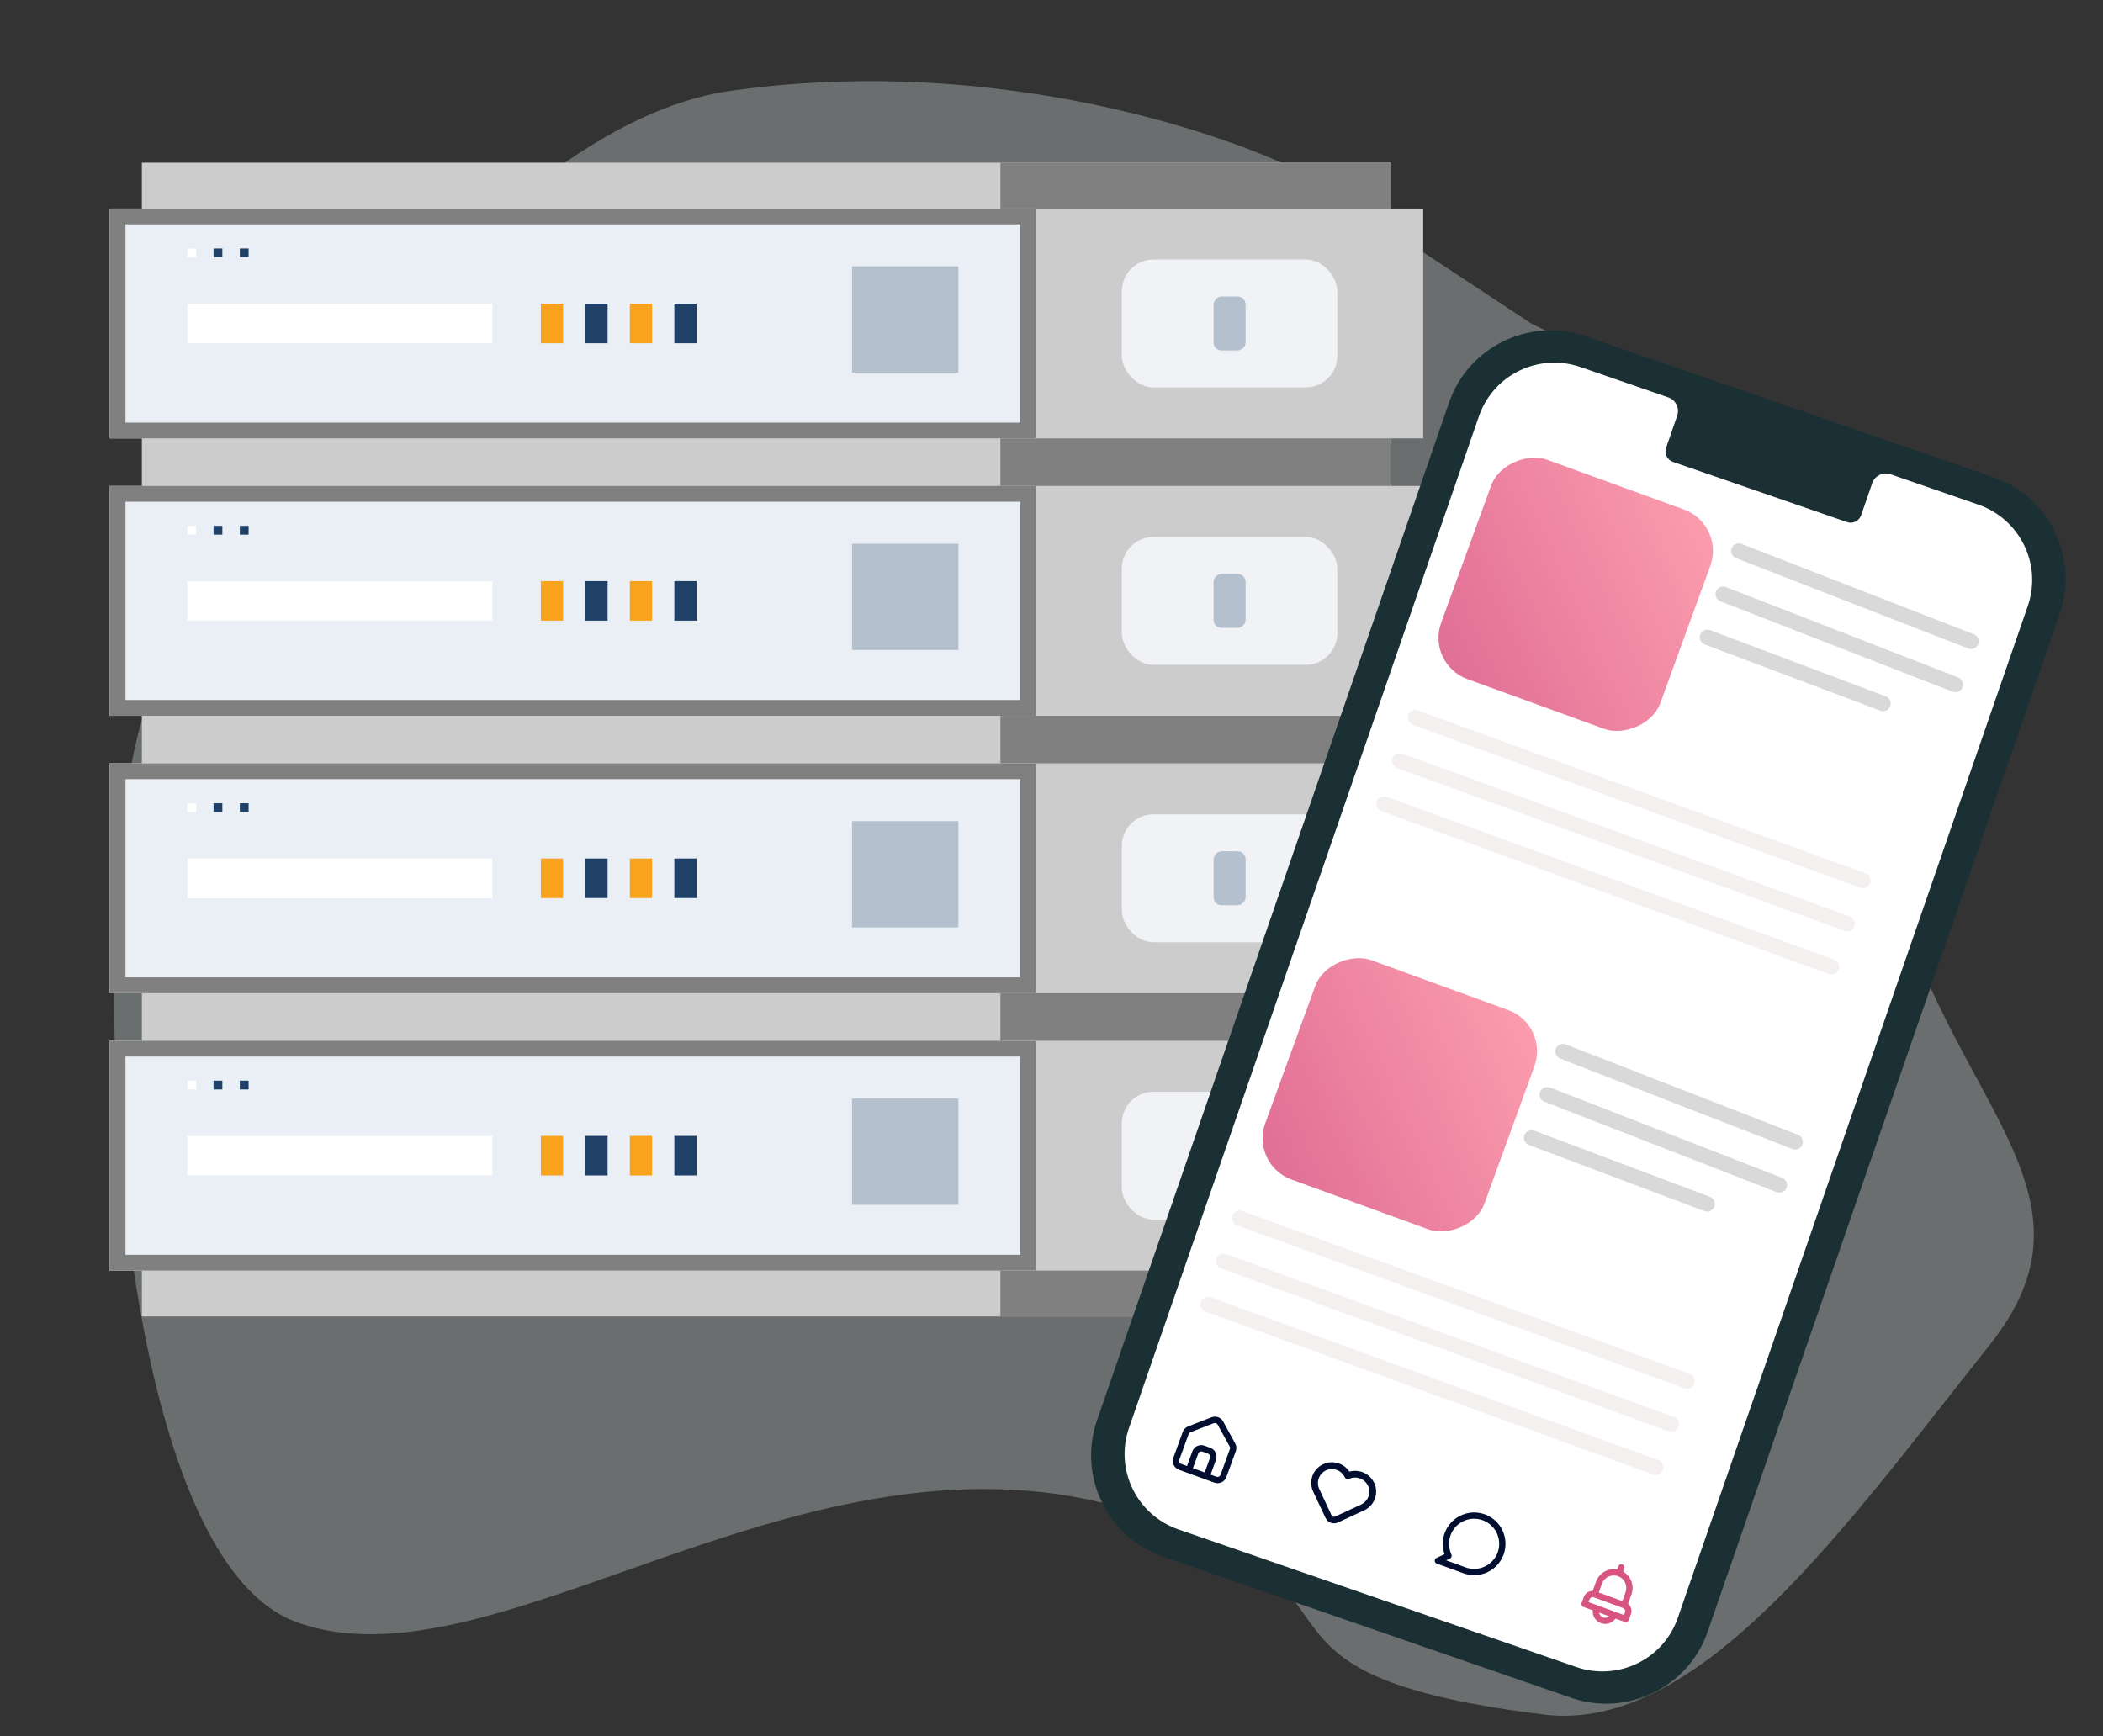 <?xml version="1.0" encoding="UTF-8"?><svg id="Layer_1" xmlns="http://www.w3.org/2000/svg" xmlns:xlink="http://www.w3.org/1999/xlink" viewBox="0 0 849.116 701.049"><rect x="0" y="0" width="849.116" height="701.049" fill="#333333" stroke="none"/><defs><style>.cls-1{fill:#f0f2f5;}.cls-1,.cls-2,.cls-3,.cls-4,.cls-5,.cls-6,.cls-7,.cls-8,.cls-9,.cls-10,.cls-11,.cls-12,.cls-13,.cls-14,.cls-15,.cls-16,.cls-17,.cls-18,.cls-19{stroke-width:0px;}.cls-2{fill:url(#linear-gradient);}.cls-3{fill:#b4c0cd;}.cls-4{fill:none;}.cls-5{fill:#d5cfcf;}.cls-6{fill:#f9a21b;}.cls-7{fill:gray;}.cls-20{clip-path:url(#clippath-1);}.cls-8{fill:#ccc;}.cls-9{fill:#fff;}.cls-10{fill:url(#linear-gradient-2);}.cls-11{fill:url(#linear-gradient-3);}.cls-21{clip-path:url(#clippath);}.cls-12{fill:#d9d9d9;}.cls-13{fill:#e9eff4;}.cls-14{fill:#010e30;}.cls-15{fill:#f4f0f0;}.cls-16{fill:#1f4168;}.cls-17{fill:#dfe8ea;opacity:.33;}.cls-18{fill:#1b3035;}.cls-19{fill:#d85482;}</style><clipPath id="clippath"><rect class="cls-4" x="377.942" y="273.497" width="521.529" height="275.376" transform="translate(41.346 880.419) rotate(-70.923)"/></clipPath><linearGradient id="linear-gradient" x1="179.463" y1="13105.978" x2="17.128" y2="12636.582" gradientTransform="translate(539 13281.973) scale(1 -1)" gradientUnits="userSpaceOnUse"><stop offset="0" stop-color="#fff"/><stop offset=".625" stop-color="#fff"/></linearGradient><clipPath id="clippath-1"><rect class="cls-4" x="580.018" y="608.232" width="30.381" height="30.381" transform="translate(-194.191 969.512) rotate(-70)"/></clipPath><linearGradient id="linear-gradient-2" x1="-2340.479" y1="13908.03" x2="-2421.712" y2="13827.723" gradientTransform="translate(-13229.713 2623.06) rotate(90) scale(1 -1)" gradientUnits="userSpaceOnUse"><stop offset="0" stop-color="#fb9cad"/><stop offset="1" stop-color="#e27197"/></linearGradient><linearGradient id="linear-gradient-3" x1="-2338.095" y1="13693.834" x2="-2419.327" y2="13613.527" gradientTransform="translate(-13086.536 2822.769) rotate(90) scale(1 -1)" xlink:href="#linear-gradient-2"/></defs><path class="cls-17" d="m618.376,130.732s133.157,58.873,139.379,181.065c6.222,122.191,102.219,160.266,45.679,231.237-56.539,70.971-116.619,157.226-180.15,149.339-141.958-17.623-51.792-55.222-178.474-85.606s-246.606,76.906-325.144,48.261c-78.538-28.645-86.43-304.075-59.769-371.912,26.661-67.838,135.427-232.385,235.085-246.445,119.007-16.792,217.495,25.538,228.688,32.198,13.336,7.928,94.704,61.87,94.704,61.87"/><rect class="cls-8" x="57.285" y="65.7" width="504.348" height="465.907"/><rect class="cls-7" x="403.918" y="65.7" width="157.715" height="465.907"/><rect class="cls-13" x="44.284" y="420.269" width="374.016" height="92.822"/><rect class="cls-8" x="418.3" y="420.269" width="156.333" height="92.822"/><path class="cls-7" d="m411.918,426.651v80.06H50.665v-80.06h361.253m6.381-6.381H44.284v92.822h374.016v-92.822h0Z"/><rect class="cls-9" x="75.627" y="458.697" width="123.195" height="15.967"/><rect class="cls-16" x="272.275" y="458.697" width="8.983" height="15.967"/><rect class="cls-6" x="254.31" y="458.697" width="8.982" height="15.967"/><rect class="cls-16" x="236.344" y="458.697" width="8.983" height="15.967"/><rect class="cls-6" x="218.379" y="458.697" width="8.983" height="15.967"/><rect class="cls-3" x="344.027" y="443.603" width="42.929" height="42.929"/><rect class="cls-9" x="75.627" y="436.391" width="3.544" height="3.544"/><rect class="cls-16" x="86.234" y="436.391" width="3.544" height="3.544"/><rect class="cls-16" x="96.84" y="436.391" width="3.544" height="3.544"/><rect class="cls-13" x="44.284" y="308.251" width="374.016" height="92.822"/><rect class="cls-8" x="418.3" y="308.251" width="156.333" height="92.822"/><path class="cls-7" d="m411.918,314.633v80.06H50.665v-80.06h361.253m6.381-6.381H44.284v92.822h374.016v-92.822h0Z"/><rect class="cls-9" x="75.627" y="346.679" width="123.195" height="15.967"/><rect class="cls-16" x="272.275" y="346.679" width="8.983" height="15.967"/><rect class="cls-6" x="254.31" y="346.679" width="8.982" height="15.967"/><rect class="cls-16" x="236.344" y="346.679" width="8.983" height="15.967"/><rect class="cls-6" x="218.379" y="346.679" width="8.983" height="15.967"/><rect class="cls-3" x="344.027" y="331.585" width="42.929" height="42.929"/><rect class="cls-9" x="75.627" y="324.373" width="3.544" height="3.544"/><rect class="cls-16" x="86.234" y="324.373" width="3.544" height="3.544"/><rect class="cls-16" x="96.84" y="324.373" width="3.544" height="3.544"/><rect class="cls-13" x="44.284" y="196.233" width="374.016" height="92.822"/><rect class="cls-8" x="418.3" y="196.233" width="156.333" height="92.822"/><path class="cls-7" d="m411.918,202.614v80.06H50.665v-80.06h361.253m6.381-6.381H44.284v92.822h374.016v-92.822h0Z"/><rect class="cls-9" x="75.627" y="234.661" width="123.195" height="15.967"/><rect class="cls-16" x="272.275" y="234.661" width="8.983" height="15.967"/><rect class="cls-6" x="254.31" y="234.661" width="8.982" height="15.967"/><rect class="cls-16" x="236.344" y="234.661" width="8.983" height="15.967"/><rect class="cls-6" x="218.379" y="234.661" width="8.983" height="15.967"/><rect class="cls-3" x="344.027" y="219.567" width="42.929" height="42.929"/><rect class="cls-9" x="75.627" y="212.355" width="3.544" height="3.544"/><rect class="cls-16" x="86.234" y="212.355" width="3.544" height="3.544"/><rect class="cls-16" x="96.84" y="212.355" width="3.544" height="3.544"/><rect class="cls-13" x="44.284" y="84.215" width="374.016" height="92.822"/><rect class="cls-8" x="418.3" y="84.215" width="156.333" height="92.822"/><path class="cls-7" d="m411.918,90.597v80.06H50.665v-80.06h361.253m6.381-6.381H44.284v92.822h374.016v-92.822h0Z"/><rect class="cls-9" x="75.627" y="122.643" width="123.195" height="15.967"/><rect class="cls-16" x="272.275" y="122.643" width="8.983" height="15.967"/><rect class="cls-6" x="254.31" y="122.643" width="8.982" height="15.967"/><rect class="cls-16" x="236.344" y="122.643" width="8.983" height="15.967"/><rect class="cls-6" x="218.379" y="122.643" width="8.983" height="15.967"/><rect class="cls-3" x="344.027" y="107.549" width="42.929" height="42.929"/><rect class="cls-9" x="75.627" y="100.337" width="3.544" height="3.544"/><rect class="cls-16" x="86.234" y="100.337" width="3.544" height="3.544"/><rect class="cls-16" x="96.84" y="100.337" width="3.544" height="3.544"/><rect class="cls-1" x="452.975" y="440.858" width="86.982" height="51.645" rx="12.742" ry="12.742"/><rect class="cls-3" x="485.58" y="460.217" width="21.773" height="12.928" rx="3.19" ry="3.19" transform="translate(963.147 -29.786) rotate(90)"/><rect class="cls-1" x="452.975" y="328.84" width="86.982" height="51.645" rx="12.742" ry="12.742"/><rect class="cls-3" x="485.58" y="348.199" width="21.773" height="12.928" rx="3.19" ry="3.19" transform="translate(851.129 -141.804) rotate(90)"/><rect class="cls-1" x="452.975" y="216.822" width="86.982" height="51.645" rx="12.742" ry="12.742"/><rect class="cls-3" x="485.58" y="236.181" width="21.773" height="12.928" rx="3.19" ry="3.19" transform="translate(739.111 -253.822) rotate(90)"/><rect class="cls-1" x="452.975" y="104.804" width="86.982" height="51.645" rx="12.742" ry="12.742"/><rect class="cls-3" x="485.58" y="124.163" width="21.773" height="12.928" rx="3.19" ry="3.19" transform="translate(627.093 -365.84) rotate(90)"/><g class="cls-21"><path class="cls-5" d="m565.237,619.073c1.447.5,2.222-1.74.776-2.24-1.447-.5-2.222,1.74-.776,2.24Z"/><path class="cls-18" d="m804.753,192.692l-164.444-56.871c-22.682-7.844-47.405,4.114-55.22,26.711l-142.16,411.057c-7.815,22.596,4.238,47.274,26.92,55.118l164.445,56.872c22.682,7.845,47.405-4.114,55.219-26.71l142.16-411.057c7.815-22.596-4.238-47.274-26.921-55.118Z"/><path class="cls-2" d="m798.771,203.777l-35.417-12.248c-3.044-1.052-6.368.548-7.42,3.589l-4.486,12.973c-.803,2.322-3.344,3.551-5.675,2.745l-70.302-24.314c-2.332-.806-3.57-3.342-2.766-5.664l4.489-12.981c1.049-3.032-.565-6.35-3.616-7.405l-35.417-12.249c-16.847-5.826-35.205,3.061-41.007,19.836l-141.32,408.629c-5.803,16.783,3.152,35.107,19.991,40.931l160.606,55.544c16.847,5.826,35.205-3.061,41.007-19.836l141.318-408.622c5.803-16.783-3.153-35.107-19.991-40.931l.008.003Z"/></g><path class="cls-14" d="m498.75,582.927l-4.86-8.854c-.441-.824-1.171-1.456-2.048-1.775-.878-.32-1.843-.305-2.71.042l-9.414,3.659c-.501.201-.953.505-1.327.894-.374.389-.66.853-.841,1.361l-3.784,10.396c-.344.947-.299,1.992.127,2.904.426.913,1.196,1.619,2.143,1.964l14.274,5.195c.946.345,1.991.3,2.904-.127.913-.425,1.619-1.197,1.964-2.143l3.788-10.409c.186-.504.263-1.041.226-1.577s-.188-1.058-.441-1.532h0Zm-12.332,11.676l-4.758-1.732,2.165-5.948c.115-.315.35-.572.654-.714.304-.142.652-.157.968-.042l2.379.866c.316.115.572.35.714.655.142.304.157.652.042.968l-2.165,5.947Zm6.38.976c-.115.316-.35.572-.654.714-.304.142-.652.157-.968.042l-2.379-.866,2.165-5.947c.344-.947.299-1.992-.127-2.904-.426-.913-1.196-1.619-2.143-1.964l-2.379-.866c-.946-.344-1.991-.299-2.904.127-.913.425-1.619,1.197-1.964,2.143l-2.165,5.948-2.379-.866c-.316-.115-.572-.35-.714-.655-.142-.304-.157-.652-.042-.968l3.788-10.408c.062-.169.159-.322.284-.451.126-.129.277-.229.445-.294l9.41-3.647c.286-.111.604-.115.893-.01.289.105.53.312.677.582l4.864,8.842c.086.158.138.332.152.51.014.18-.011.359-.072.528l-3.788,10.409Z"/><path class="cls-14" d="m554.854,598.827c-.853-1.818-2.331-3.275-4.166-4.109-1.835-.835-3.906-.991-5.84-.441-1.174-1.769-2.977-3.033-5.046-3.538s-4.248-.214-6.101.815c-1.853,1.029-3.241,2.72-3.885,4.732-.644,2.012-.495,4.196.415,6.111l5.003,10.639c.423.879,1.176,1.56,2.097,1.895.921.335,1.935.298,2.825-.105l10.67-4.934c2.009-.934,3.56-2.623,4.314-4.696.755-2.073.652-4.363-.286-6.37Zm-5.178,8.691l-10.666,4.922c-.121.057-.254.089-.388.095-.135.006-.269-.015-.396-.062-.127-.045-.243-.117-.343-.208-.1-.091-.18-.2-.236-.322l-4.993-10.664c-.625-1.364-.688-2.913-.177-4.317.511-1.403,1.556-2.55,2.911-3.193,1.368-.62,2.93-.679,4.347-.164,1.417.516,2.576,1.565,3.225,2.92.075.16.181.304.311.424.131.119.284.212.45.273.167.061.344.088.521.08.176-.008.35-.05.511-.124,1.368-.621,2.929-.68,4.347-.164,1.417.516,2.576,1.565,3.225,2.919.642,1.355.727,2.905.235,4.316-.492,1.41-1.522,2.571-2.868,3.232l-.013.037Z"/><g class="cls-20"><path class="cls-14" d="m599.538,611.527c-1.562-.569-3.221-.824-4.882-.751-1.661.073-3.291.471-4.798,1.174-3.042,1.419-5.397,3.988-6.545,7.143-1.01,2.743-1.029,5.753-.052,8.508l-3.245,1.513c-.226.107-.415.279-.543.494-.128.214-.191.463-.178.712.021.25.116.488.272.684.157.197.368.342.607.418l10.706,3.896c3.155,1.148,6.636.996,9.68-.423,3.042-1.419,5.397-3.988,6.545-7.143,1.148-3.155.996-6.636-.423-9.68-1.419-3.042-3.988-5.397-7.143-6.545h0Zm-7.793,21.412l-7.839-2.853,1.509-.704c.303-.142.537-.398.651-.712.114-.315.1-.662-.041-.965-.992-2.123-1.216-4.524-.635-6.793.58-2.27,1.929-4.269,3.818-5.655,1.889-1.387,4.199-2.075,6.539-1.949,2.339.126,4.563,1.059,6.291,2.641,1.728,1.582,2.855,3.714,3.187,6.033.333,2.319-.149,4.682-1.363,6.685-1.214,2.003-3.085,3.525-5.295,4.304-2.209.779-4.62.767-6.823-.032h0Z"/></g><path class="cls-19" d="m657.343,647.628l1.377-3.782c.612-1.686.607-3.534-.013-5.217-.62-1.683-1.816-3.092-3.376-3.978l.472-1.296c.115-.316.1-.663-.042-.968-.142-.304-.398-.539-.714-.655-.316-.115-.664-.1-.968.043-.305.142-.54.398-.655.714l-.472,1.296c-1.764-.324-3.586-.013-5.143.878s-2.749,2.303-3.364,3.988l-1.376,3.782c-.784-.008-1.55.228-2.195.673-.644.446-1.135,1.079-1.405,1.815l-.866,2.379c-.115.316-.1.663.042.968.142.304.399.539.714.654l3.735,1.359c-.093,1.108.181,2.215.781,3.152.598.936,1.49,1.65,2.533,2.03,1.045.381,2.186.406,3.246.073,1.061-.332,1.983-1.004,2.624-1.912l3.735,1.359c.316.115.663.1.968-.042.304-.142.539-.399.655-.715l.866-2.379c.266-.737.297-1.538.089-2.294-.207-.755-.643-1.429-1.248-1.927h0Zm-10.518-8.112c.46-1.262,1.402-2.29,2.619-2.857,1.217-.568,2.609-.629,3.872-.169,1.262.459,2.289,1.401,2.857,2.618.568,1.217.629,2.61.17,3.872l-1.299,3.568-9.517-3.463,1.299-3.568Zm.429,13.627c-.414-.153-.781-.413-1.064-.752-.283-.339-.472-.747-.549-1.182l4.092,1.49c-.338.284-.746.474-1.181.553-.435.078-.883.041-1.299-.108Zm8.436-.971l-14.274-5.196.433-1.189c.115-.316.35-.572.655-.715.304-.142.652-.157.968-.042l11.895,4.33c.316.115.572.35.714.654.143.305.158.652.042.968l-.433,1.19Z"/><rect class="cls-10" x="589.095" y="192.874" width="94.252" height="94.252" rx="17.722" ry="17.722" transform="translate(193.095 755.767) rotate(-70)"/><path class="cls-12" d="m703.142,219.611l93.77,36.505c1.604.584,2.431,2.357,1.847,3.961h0c-.584,1.604-2.357,2.431-3.961,1.847l-93.77-36.505c-1.604-.584-2.431-2.357-1.847-3.961h0c.584-1.604,2.357-2.431,3.961-1.847Z"/><path class="cls-12" d="m696.801,237.034l93.77,36.505c1.604.584,2.431,2.357,1.847,3.961h0c-.584,1.604-2.357,2.431-3.961,1.847l-93.77-36.505c-1.604-.584-2.431-2.357-1.847-3.961h0c.584-1.604,2.357-2.431,3.961-1.847Z"/><path class="cls-12" d="m690.459,254.457l70.909,26.728c1.604.584,2.431,2.357,1.847,3.961h0c-.584,1.604-2.357,2.431-3.961,1.847l-70.909-26.728c-1.604-.584-2.431-2.357-1.847-3.961h0c.584-1.604,2.357-2.431,3.961-1.847Z"/><path class="cls-15" d="m572.512,286.891l180.766,65.793c1.604.584,2.431,2.357,1.847,3.961h0c-.584,1.604-2.357,2.431-3.961,1.847l-180.766-65.793c-1.604-.584-2.431-2.357-1.847-3.961h0c.584-1.604,2.357-2.431,3.961-1.847Z"/><path class="cls-15" d="m559.829,321.738l180.766,65.793c1.604.584,2.431,2.357,1.847,3.961h0c-.584,1.604-2.357,2.431-3.961,1.847l-180.766-65.793c-1.604-.584-2.431-2.357-1.847-3.961h0c.584-1.604,2.357-2.431,3.961-1.847Z"/><path class="cls-15" d="m566.171,304.314l180.766,65.793c1.604.584,2.431,2.357,1.847,3.961h0c-.584,1.604-2.357,2.431-3.961,1.847l-180.766-65.793c-1.604-.584-2.431-2.357-1.847-3.961h0c.584-1.604,2.357-2.431,3.961-1.847Z"/><rect class="cls-11" x="518.076" y="394.967" width="94.252" height="94.252" rx="17.722" ry="17.722" transform="translate(-43.541 822.005) rotate(-70)"/><path class="cls-12" d="m632.123,421.705l93.77,36.505c1.604.584,2.431,2.357,1.847,3.961h0c-.584,1.604-2.357,2.431-3.961,1.847l-93.77-36.505c-1.604-.584-2.431-2.357-1.847-3.961h0c.584-1.604,2.357-2.431,3.961-1.847Z"/><path class="cls-12" d="m625.782,439.128l93.77,36.505c1.604.584,2.431,2.357,1.847,3.961h0c-.584,1.604-2.357,2.431-3.961,1.847l-93.77-36.505c-1.604-.584-2.431-2.357-1.847-3.961h0c.584-1.604,2.357-2.431,3.961-1.847Z"/><path class="cls-12" d="m619.44,456.551l70.909,26.728c1.604.584,2.431,2.357,1.847,3.961h0c-.584,1.604-2.357,2.431-3.961,1.847l-70.909-26.728c-1.604-.584-2.431-2.357-1.847-3.961h0c.584-1.604,2.357-2.431,3.961-1.847Z"/><path class="cls-15" d="m501.493,488.985l180.766,65.793c1.604.584,2.431,2.357,1.847,3.961h0c-.584,1.604-2.357,2.431-3.961,1.847l-180.766-65.793c-1.604-.584-2.431-2.357-1.847-3.961h0c.584-1.604,2.357-2.431,3.961-1.847Z"/><path class="cls-15" d="m488.81,523.832l180.766,65.793c1.604.584,2.431,2.357,1.847,3.961h0c-.584,1.604-2.357,2.431-3.961,1.847l-180.766-65.793c-1.604-.584-2.431-2.357-1.847-3.961h0c.584-1.604,2.357-2.431,3.961-1.847Z"/><path class="cls-15" d="m495.152,506.408l180.766,65.793c1.604.584,2.431,2.357,1.847,3.961h0c-.584,1.604-2.357,2.431-3.961,1.847l-180.766-65.793c-1.604-.584-2.431-2.357-1.847-3.961h0c.584-1.604,2.357-2.431,3.961-1.847Z"/></svg>